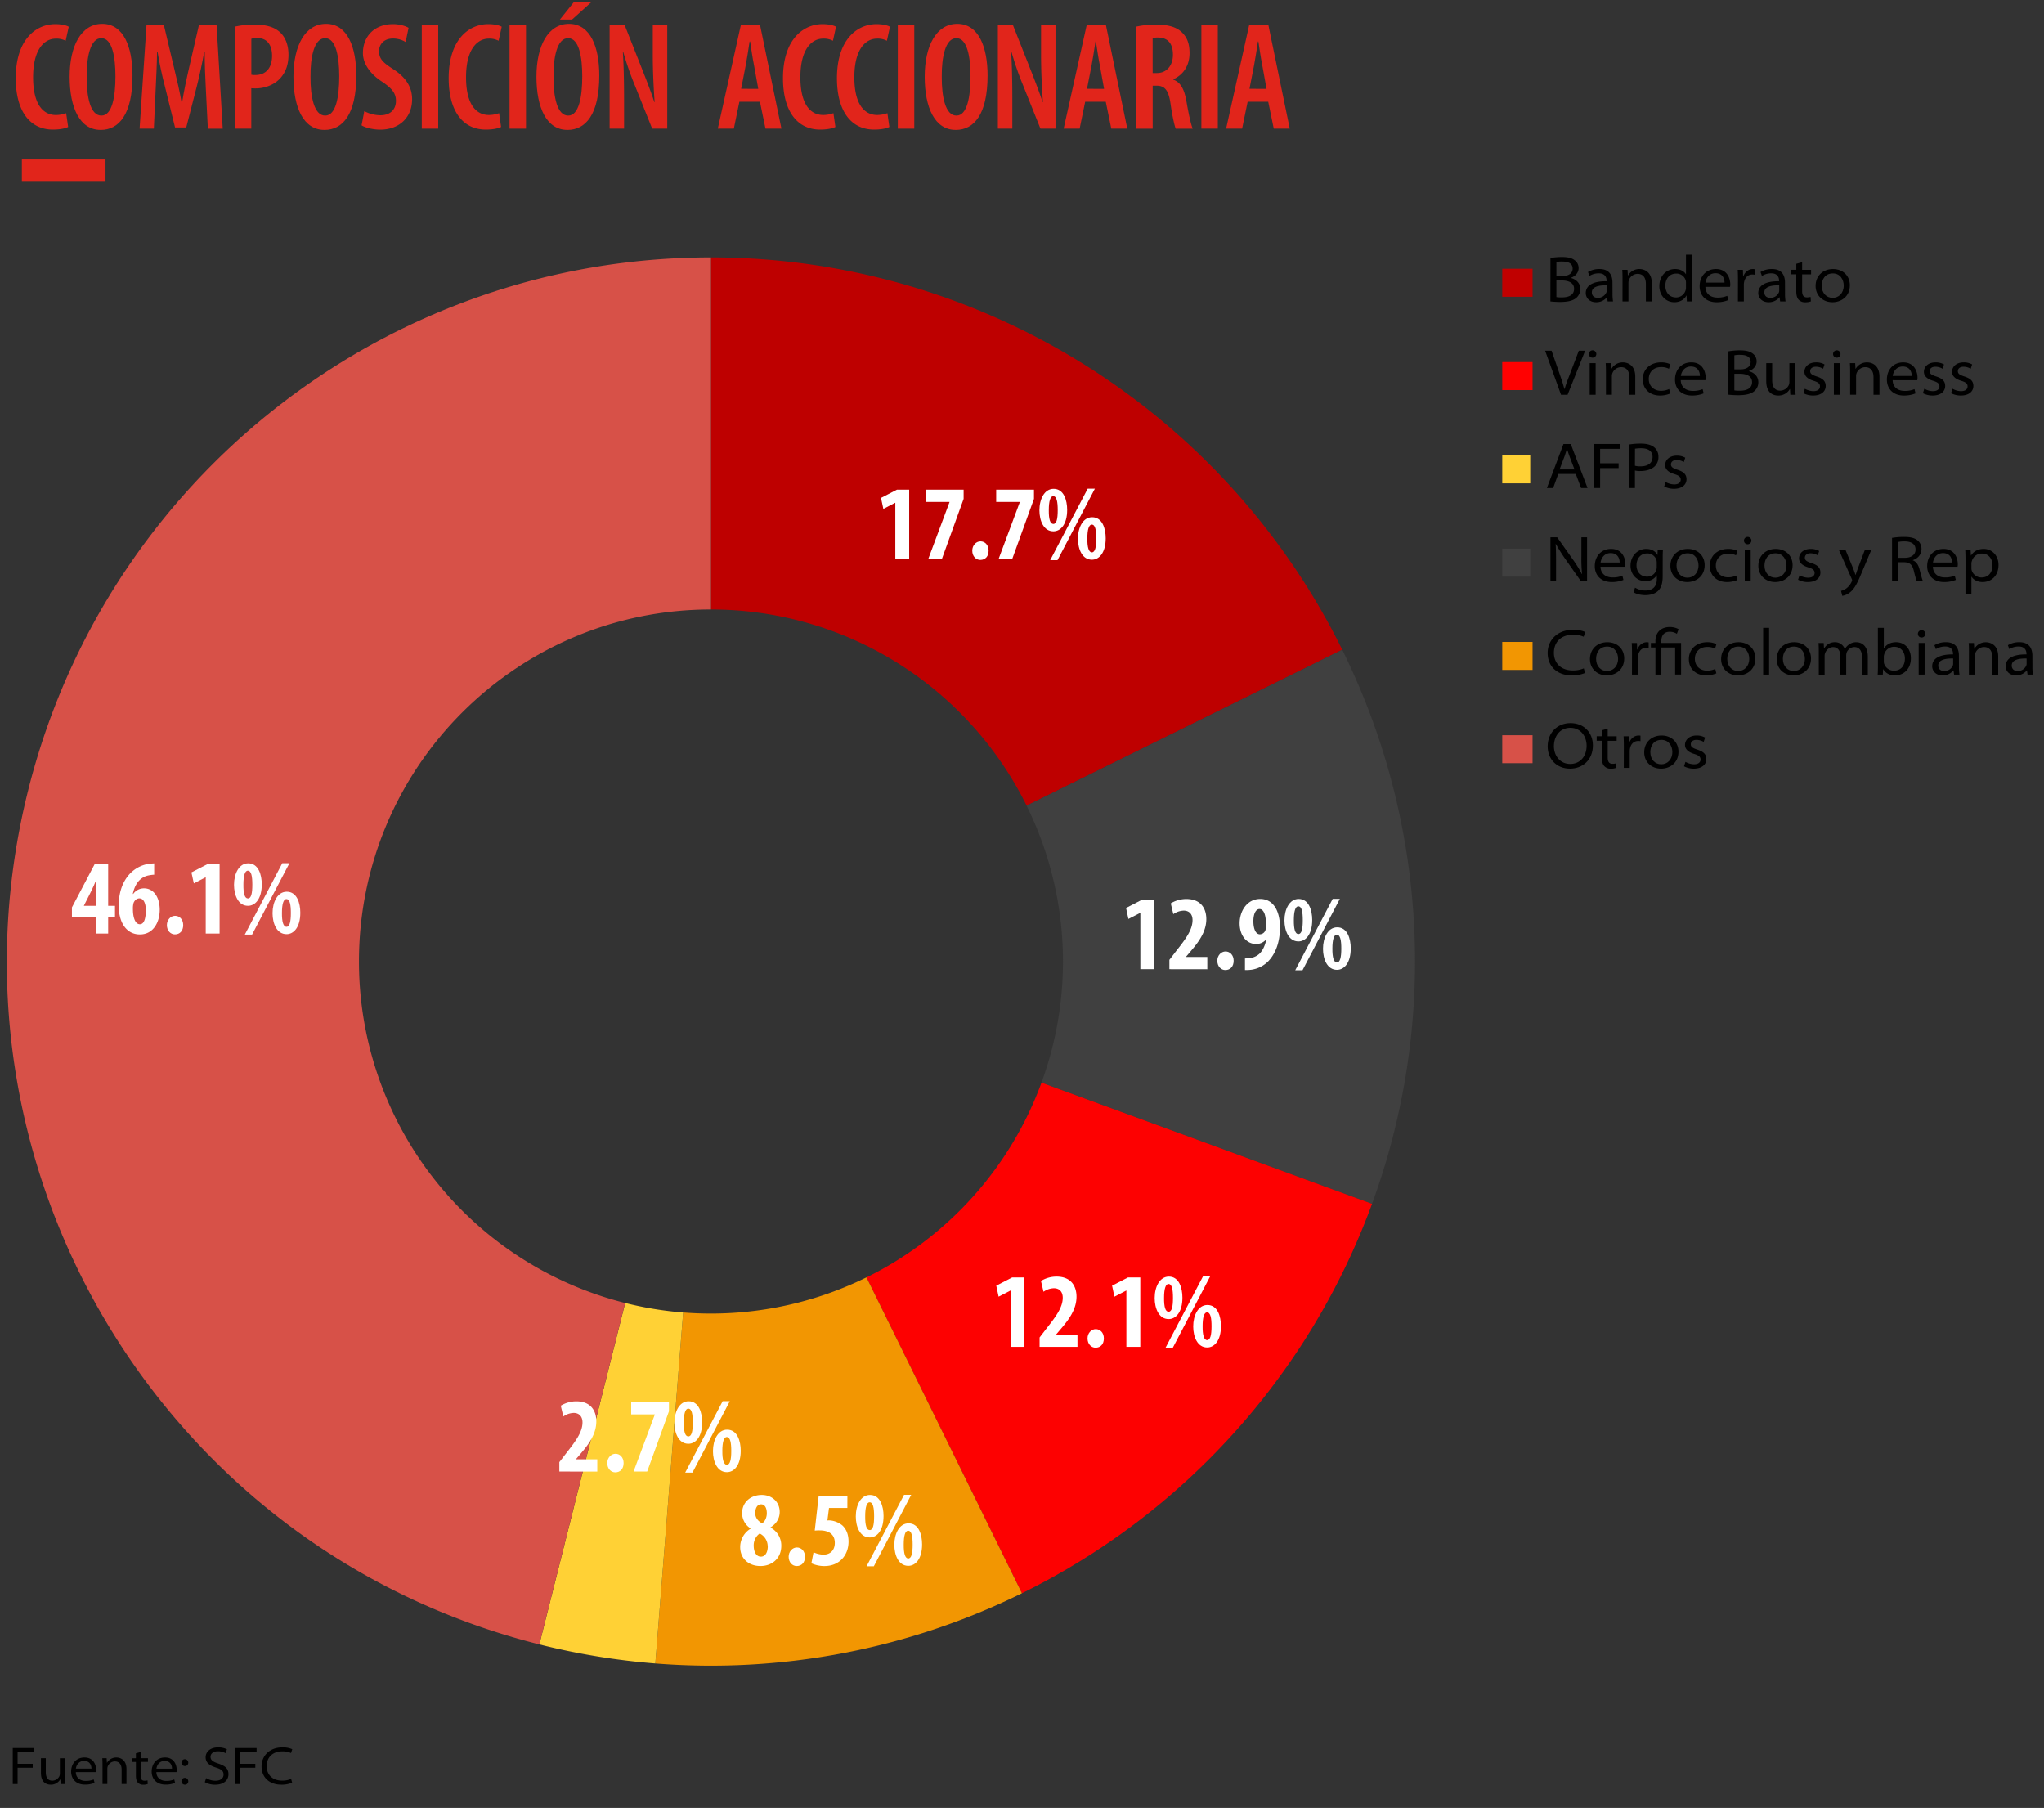 <svg xmlns="http://www.w3.org/2000/svg" width="1799.69" height="1591.6" viewBox="0 0 1799.69 1591.6"><rect x="0" y="0" width="1799.69" height="1591.6" fill="#333333" stroke="none"/><defs><style>.cls-1{fill:#c00000;}.cls-12,.cls-2{fill:#ffd135;}.cls-3{fill:#ff0101;}.cls-4,.cls-9{fill:#404040;}.cls-11,.cls-5{fill:#f29602;}.cls-13,.cls-6{fill:#d75148;}.cls-7{fill:#e1251b;}.cls-8{fill:#be0000;}.cls-10,.cls-11,.cls-12,.cls-13,.cls-8,.cls-9{fill-rule:evenodd;}.cls-10{fill:#fd0101;}.cls-14{fill:#fff;}</style></defs><g id="COMPOSICIÓN_ACCIONARIA" data-name="COMPOSICIÓN ACCIONARIA"><rect class="cls-1" x="1322.69" y="236.61" width="26.69" height="24.64"/><path d="M1365.13,227.14a57.84,57.84,0,0,1,10-.86c5.52,0,8.8.86,11.33,2.82a8.35,8.35,0,0,1,3.45,7c0,3.68-2.59,7.07-6.79,8.45v.17c3.39.81,8.28,3.62,8.28,9.72a10.12,10.12,0,0,1-3.51,7.76c-2.81,2.47-7.41,3.62-14.37,3.62-3.67,0-6.61-.29-8.44-.46Zm5.23,15.87h5.4c5.8,0,8.91-2.76,8.91-6.44,0-4.83-4-6.32-9.14-6.32a22.56,22.56,0,0,0-5.17.4Zm0,18.5a26.8,26.8,0,0,0,4.82.29c5.41,0,10.75-1.66,10.75-7.53,0-5.29-4.83-7.36-10.69-7.36h-4.88Z"/><path d="M1419.79,258.58a41.19,41.19,0,0,0,.46,6.79h-4.77l-.46-3.68h-.17a12,12,0,0,1-9.49,4.37c-6.26,0-9.13-4.26-9.13-8,0-6.67,6.09-10.58,18.33-10.47v-.51c0-1.73-.52-6.5-7-6.44a15.18,15.18,0,0,0-8.11,2.3l-1.26-3.45a19.09,19.09,0,0,1,10.11-2.64c9.49,0,11.44,6.55,11.44,11.89Zm-5.11-7.35c-6.56-.18-13.11,1-13.11,6.15,0,3.22,2.3,4.82,5.17,4.82a8.06,8.06,0,0,0,7.65-4.82,4,4,0,0,0,.29-1.61Z"/><path d="M1428.59,245.19c0-2.82-.06-5.29-.23-7.64H1433l.28,4.94h.18a11.39,11.39,0,0,1,10.11-5.63c3.8,0,10.81,2.12,10.81,12.58v15.93h-5.23V249.9c0-4.88-2.07-8.79-7.3-8.79a8.3,8.3,0,0,0-7.65,5.4,7.44,7.44,0,0,0-.4,2.3v16.56h-5.23Z"/><path d="M1489.69,224.21V258c0,2.7.06,5.34.24,7.36h-4.72l-.23-5.23h-.11c-1.79,3.44-5.58,5.92-10.64,5.92-7.47,0-13.22-5.92-13.22-14.09,0-9.14,6.21-15.11,13.85-15.11,5,0,8.22,2.35,9.49,4.54h.11V224.21Zm-5.23,24.89a9.47,9.47,0,0,0-.23-2.24,8.45,8.45,0,0,0-8.39-6c-5.8,0-9.54,4.43-9.54,10.69,0,5.58,3.22,10.29,9.48,10.29a8.71,8.71,0,0,0,8.4-6.5,7.57,7.57,0,0,0,.28-2.29Z"/><path d="M1501.54,252.55c.11,6.26,4.77,9.42,10.52,9.42a21.46,21.46,0,0,0,8.74-1.55l.92,3.74a26.46,26.46,0,0,1-10.35,1.9c-9.2,0-14.89-5.75-14.89-14.09s5.35-15.11,14.37-15.11c10.17,0,12.59,8.62,12.59,13.39a7.94,7.94,0,0,1-.23,2.3Zm16.84-3.74c.06-2.41-1-8.28-7.93-8.28-5.92,0-8.39,4.83-8.85,8.28Z"/><path d="M1530.23,246.69c0-3.57-.06-6.39-.23-9.14h4.59l.18,5.8h.17c1.44-4.08,4.77-6.49,8.39-6.49a6.4,6.4,0,0,1,1.55.17v4.83a9.05,9.05,0,0,0-2-.18c-3.85,0-6.5,2.71-7.24,6.67a10.17,10.17,0,0,0-.23,2.36v14.66h-5.23Z"/><path d="M1571.67,258.58a41.19,41.19,0,0,0,.46,6.79h-4.77l-.46-3.68h-.17a12,12,0,0,1-9.49,4.37c-6.26,0-9.14-4.26-9.14-8,0-6.67,6.1-10.58,18.34-10.47v-.51c0-1.73-.52-6.5-7-6.44a15.17,15.17,0,0,0-8.1,2.3l-1.26-3.45a19.09,19.09,0,0,1,10.11-2.64c9.49,0,11.44,6.55,11.44,11.89Zm-5.12-7.35c-6.55-.18-13.1,1-13.1,6.15,0,3.22,2.3,4.82,5.17,4.82a8.06,8.06,0,0,0,7.65-4.82,4,4,0,0,0,.28-1.61Z"/><path d="M1586.73,230.82v6.73h7.88v4h-7.88v14.54c0,3.4.92,5.69,4.14,5.69a11.22,11.22,0,0,0,3.28-.4l.29,3.91a13.37,13.37,0,0,1-5,.81,7.43,7.43,0,0,1-5.8-2.3c-1.5-1.61-2.07-4.26-2.07-7.36V241.51H1577v-4h4.6v-5.29Z"/><path d="M1613.41,266.06c-8.4,0-14.83-5.81-14.83-14.32,0-9.08,6.66-14.88,15.29-14.88,9,0,14.88,6.15,14.88,14.25,0,10.17-7.87,14.95-15.29,14.95Zm.17-3.86c5.23,0,9.77-3.9,9.77-10.86,0-4.89-2.87-10.63-9.6-10.63s-9.77,5.23-9.77,10.8c0,6.67,4.37,10.69,9.54,10.69Z"/><rect class="cls-2" x="1322.69" y="400.86" width="24.64" height="24.64"/><path d="M1372,417.26l-4.49,12.35H1362l14.6-38.74H1383l14.78,38.74h-5.69l-4.66-12.35Zm14.31-4-4.43-11.61c-.92-2.47-1.55-4.48-2.18-6.49h-.12c-.57,2.07-1.15,4.08-2,6.44l-4.42,11.66Z"/><path d="M1403.64,390.87h22.88v4.26h-17.65v12.7h16.27v4.25h-16.27v17.53h-5.23Z"/><path d="M1434.28,391.33a62.91,62.91,0,0,1,10.69-.8c5.35,0,9.2,1.26,11.62,3.33a10.54,10.54,0,0,1,3.62,8.17,11.35,11.35,0,0,1-3.22,8.44c-2.88,2.76-7.36,4.2-12.76,4.2a17,17,0,0,1-4.72-.46v15.4h-5.23Zm5.23,18.68a17.39,17.39,0,0,0,5,.52c6.61,0,10.52-3,10.52-8.28,0-5.46-4.31-7.64-10-7.64a33.3,33.3,0,0,0-5.46.4Z"/><path d="M1466.53,424.33a16,16,0,0,0,7.48,2.12c4.08,0,5.8-1.89,5.8-4.19,0-2.53-1.72-3.74-5.69-4.95-5.52-1.66-8-4.48-8-7.87,0-4.48,3.74-8.33,10.29-8.33a14.65,14.65,0,0,1,7.41,1.83l-1.26,3.8a12.44,12.44,0,0,0-6.38-1.78c-3.22,0-4.94,1.72-4.94,3.9,0,2.42,2,3.45,5.86,4.72,5.35,1.72,7.82,4.08,7.82,8.33,0,4.72-3.85,8.39-11.1,8.39a18.18,18.18,0,0,1-8.56-2.06Z"/><rect class="cls-3" x="1322.69" y="318.73" width="26.69" height="24.64"/><path d="M1374.44,347.49l-14-38.75h5.69l6.72,19.43c2,5.52,3.45,9.95,4.6,14.31h.12c1.26-4.31,3-9,5.06-14.19l7.47-19.55h5.57l-15.46,38.75Z"/><path d="M1402.2,314.84a3.15,3.15,0,0,1-3.22-3.22,3.21,3.21,0,0,1,3.34-3.22,3.22,3.22,0,1,1-.06,6.44Zm-2.52,32.65V319.66h5.23v27.83Z"/><path d="M1414,327.31c0-2.82-.06-5.29-.23-7.65h4.65l.29,4.95h.17A11.43,11.43,0,0,1,1429,319c3.79,0,10.81,2.12,10.81,12.58v15.93h-5.23V332c0-4.88-2.07-8.79-7.3-8.79a8.3,8.3,0,0,0-7.65,5.4,7.39,7.39,0,0,0-.4,2.3v16.56H1414Z"/><path d="M1470.61,346.39a23.27,23.27,0,0,1-9.08,1.78c-9.2,0-15.12-6-15.12-14.25,0-8.74,6.44-14.94,16.27-14.94a19.1,19.1,0,0,1,8,1.66l-1.21,4a14.48,14.48,0,0,0-6.84-1.5c-7,0-10.92,4.6-10.92,10.46,0,6.44,4.71,10.41,10.75,10.41a17.11,17.11,0,0,0,7.18-1.55Z"/><path d="M1479.87,334.67c.11,6.26,4.77,9.42,10.52,9.42a21.37,21.37,0,0,0,8.73-1.55l.92,3.74a26.45,26.45,0,0,1-10.34,1.89c-9.2,0-14.89-5.74-14.89-14.08s5.34-15.11,14.37-15.11c10.17,0,12.59,8.62,12.59,13.39a7.94,7.94,0,0,1-.23,2.3Zm16.84-3.74c.06-2.41-1-8.28-7.93-8.28-5.92,0-8.4,4.83-8.85,8.28Z"/><path d="M1521.83,309.26a58.07,58.07,0,0,1,10.06-.86c5.52,0,8.8.86,11.33,2.82a8.37,8.37,0,0,1,3.44,6.95c0,3.68-2.58,7.07-6.78,8.45v.17c3.39.81,8.28,3.62,8.28,9.72a10.12,10.12,0,0,1-3.51,7.76c-2.81,2.47-7.41,3.62-14.37,3.62-3.68,0-6.61-.29-8.45-.46Zm5.23,15.87h5.41c5.8,0,8.91-2.76,8.91-6.44,0-4.83-4-6.33-9.14-6.33a22.46,22.46,0,0,0-5.18.41Zm0,18.5a26.93,26.93,0,0,0,4.83.29c5.41,0,10.75-1.67,10.75-7.53,0-5.29-4.83-7.36-10.69-7.36h-4.89Z"/><path d="M1580.75,339.84c0,2.87.06,5.4.23,7.65h-4.65l-.29-5.06h-.11a11.46,11.46,0,0,1-10.29,5.74c-4.2,0-10.52-2-10.52-12.7V319.66h5.23v14.89c0,5.58,2,9.31,7.07,9.31a8.48,8.48,0,0,0,7.59-4.94,7.65,7.65,0,0,0,.51-2.64V319.66h5.23Z"/><path d="M1589.15,342.2a15.93,15.93,0,0,0,7.47,2.12c4.08,0,5.81-1.89,5.81-4.19,0-2.53-1.73-3.74-5.69-4.95-5.52-1.66-8-4.48-8-7.87,0-4.48,3.73-8.33,10.29-8.33a14.71,14.71,0,0,1,7.41,1.83l-1.26,3.8a12.47,12.47,0,0,0-6.38-1.78c-3.22,0-5,1.72-5,3.91,0,2.41,2,3.44,5.87,4.71,5.34,1.72,7.81,4.08,7.81,8.33,0,4.72-3.85,8.39-11.09,8.39a18.25,18.25,0,0,1-8.57-2.06Z"/><path d="M1617.2,314.84a3.15,3.15,0,0,1-3.22-3.22,3.2,3.2,0,0,1,3.34-3.22,3.22,3.22,0,1,1-.06,6.44Zm-2.53,32.65V319.66h5.23v27.83Z"/><path d="M1629,327.31c0-2.82-.06-5.29-.23-7.65h4.65l.29,4.95h.17A11.41,11.41,0,0,1,1644,319c3.79,0,10.81,2.12,10.81,12.58v15.93h-5.24V332c0-4.88-2.06-8.79-7.3-8.79a8.29,8.29,0,0,0-7.64,5.4,7.39,7.39,0,0,0-.4,2.3v16.56H1629Z"/><path d="M1666.41,334.67c.12,6.26,4.77,9.42,10.52,9.42a21.42,21.42,0,0,0,8.74-1.55l.92,3.74a26.51,26.51,0,0,1-10.35,1.89c-9.2,0-14.89-5.74-14.89-14.08S1666.7,319,1675.72,319c10.18,0,12.59,8.62,12.59,13.39a7.94,7.94,0,0,1-.23,2.3Zm16.84-3.74c.06-2.41-1-8.28-7.93-8.28-5.92,0-8.39,4.83-8.85,8.28Z"/><path d="M1694.35,342.2a15.93,15.93,0,0,0,7.47,2.12c4.08,0,5.81-1.89,5.81-4.19,0-2.53-1.73-3.74-5.69-4.95-5.52-1.66-8-4.48-8-7.87,0-4.48,3.73-8.33,10.29-8.33a14.71,14.71,0,0,1,7.41,1.83l-1.26,3.8a12.47,12.47,0,0,0-6.38-1.78c-3.22,0-5,1.72-5,3.91,0,2.41,2,3.44,5.87,4.71,5.34,1.72,7.81,4.08,7.81,8.33,0,4.72-3.85,8.39-11.09,8.39a18.18,18.18,0,0,1-8.56-2.06Z"/><path d="M1719.13,342.2a15.93,15.93,0,0,0,7.47,2.12c4.08,0,5.8-1.89,5.8-4.19,0-2.53-1.72-3.74-5.69-4.95-5.51-1.66-8-4.48-8-7.87,0-4.48,3.74-8.33,10.29-8.33a14.72,14.72,0,0,1,7.42,1.83l-1.27,3.8a12.44,12.44,0,0,0-6.38-1.78c-3.22,0-4.94,1.72-4.94,3.91,0,2.41,2,3.44,5.86,4.71,5.35,1.72,7.82,4.08,7.82,8.33,0,4.72-3.85,8.39-11.09,8.39a18.22,18.22,0,0,1-8.57-2.06Z"/><rect class="cls-4" x="1322.69" y="482.98" width="24.64" height="24.64"/><path d="M1365.13,511.73V473h5.92l14.19,20.06a100.68,100.68,0,0,1,7.53,12.3l.18-.05a140.67,140.67,0,0,1-.58-15.29V473h5v38.74H1392l-14-19.94a144.75,144.75,0,0,1-8.1-12.93l-.18.05c.29,4.83.35,9.43.35,15.24v17.58Z"/><path d="M1409.22,498.92c.11,6.26,4.77,9.42,10.52,9.42a21.37,21.37,0,0,0,8.73-1.55l.92,3.74a26.64,26.64,0,0,1-10.34,1.89c-9.2,0-14.89-5.74-14.89-14.08s5.35-15.12,14.37-15.12c10.17,0,12.59,8.63,12.59,13.4a7.94,7.94,0,0,1-.23,2.3Zm16.84-3.74c.06-2.41-1-8.28-7.93-8.28-5.92,0-8.39,4.83-8.85,8.28Z"/><path d="M1463.94,507.48c0,6.15-1.43,10.4-4.37,13-3.1,2.7-7.41,3.45-11,3.45s-7.82-.86-10.29-2.59l1.32-4a17.3,17.3,0,0,0,9.14,2.53c5.75,0,10.06-2.88,10.06-10.18V506.5h-.12a11.34,11.34,0,0,1-10,5.12c-7.58,0-13.05-6-13.05-13.57,0-9.14,6.62-14.83,13.8-14.83,5.46,0,8.45,2.65,9.83,5.23h.11l.18-4.54h4.65c-.17,2-.23,4.2-.23,7.25Zm-5.23-12.19a10.29,10.29,0,0,0-.28-2.35,8.33,8.33,0,0,0-8.17-5.75c-5.34,0-9.37,4-9.37,10.58,0,4.88,3,9.88,9.32,9.88a8.37,8.37,0,0,0,8.5-8.39Z"/><path d="M1485.56,512.42c-8.39,0-14.83-5.8-14.83-14.31,0-9.08,6.67-14.89,15.29-14.89,9,0,14.89,6.15,14.89,14.26,0,10.17-7.88,14.94-15.29,14.94Zm.17-3.85c5.23,0,9.77-3.91,9.77-10.86,0-4.89-2.87-10.64-9.6-10.64s-9.77,5.24-9.77,10.81c0,6.67,4.37,10.69,9.54,10.69Z"/><path d="M1529.65,510.64a23.46,23.46,0,0,1-9.08,1.78c-9.2,0-15.12-6-15.12-14.25,0-8.74,6.44-14.95,16.27-14.95a19,19,0,0,1,8,1.67l-1.2,4a14.48,14.48,0,0,0-6.84-1.5c-7,0-10.92,4.6-10.92,10.46,0,6.44,4.71,10.41,10.75,10.41a17.11,17.11,0,0,0,7.18-1.55Z"/><path d="M1538.74,479.09a3.14,3.14,0,0,1-3.22-3.22,3.2,3.2,0,0,1,3.33-3.22,3.22,3.22,0,1,1-.06,6.44Zm-2.53,32.64V483.91h5.23v27.82Z"/><path d="M1563,512.42c-8.39,0-14.83-5.8-14.83-14.31,0-9.08,6.67-14.89,15.29-14.89,9,0,14.89,6.15,14.89,14.26,0,10.17-7.87,14.94-15.29,14.94Zm.18-3.85c5.23,0,9.77-3.91,9.77-10.86,0-4.89-2.88-10.64-9.6-10.64s-9.77,5.24-9.77,10.81c0,6.67,4.36,10.69,9.54,10.69Z"/><path d="M1584.44,506.45a15.93,15.93,0,0,0,7.47,2.12c4.08,0,5.8-1.89,5.8-4.19,0-2.53-1.72-3.74-5.69-4.95-5.51-1.66-8-4.48-8-7.87,0-4.49,3.74-8.34,10.29-8.34a14.71,14.71,0,0,1,7.42,1.84l-1.27,3.8a12.43,12.43,0,0,0-6.38-1.79c-3.22,0-4.94,1.73-4.94,3.91,0,2.42,1.95,3.45,5.86,4.72,5.35,1.72,7.82,4.08,7.82,8.33,0,4.71-3.85,8.39-11.09,8.39a18.1,18.1,0,0,1-8.57-2.07Z"/><path d="M1624.85,483.91l6.84,16.62c.69,1.72,1.49,4,2,5.63h.12c.57-1.67,1.26-3.8,2-5.81l6.21-16.44h5.69l-8.63,20.47c-4.25,10.4-6.89,14.65-10.4,17.24a14.38,14.38,0,0,1-6.61,2.93l-1.09-4.37a13.27,13.27,0,0,0,4.6-2.12,15,15,0,0,0,4.77-6,2.35,2.35,0,0,0,.4-1.15,3.24,3.24,0,0,0-.4-1.38L1619,483.91Z"/><path d="M1665.89,473.51a63.61,63.61,0,0,1,10.69-.86c5.81,0,9.55,1.09,12.08,3.27a9.76,9.76,0,0,1,3.16,7.3c0,5.18-3.57,8.63-7.71,9.89v.12c3,1.09,4.89,3.9,5.87,7.58,1.43,5.46,2.35,9.31,3.22,10.92h-5.41c-.63-1.09-1.55-4.31-2.7-9.19-1.26-5.29-3.45-7.42-8.28-7.59h-5.69v16.78h-5.23Zm5.23,17.53h6.15c5.75,0,9.32-2.87,9.32-7.24,0-5.23-4.2-7.19-9.66-7.19a26.07,26.07,0,0,0-5.81.52Z"/><path d="M1701.88,498.92c.11,6.26,4.77,9.42,10.52,9.42a21.37,21.37,0,0,0,8.73-1.55l.92,3.74a26.6,26.6,0,0,1-10.34,1.89c-9.2,0-14.89-5.74-14.89-14.08s5.35-15.12,14.37-15.12c10.17,0,12.59,8.63,12.59,13.4a7.94,7.94,0,0,1-.23,2.3Zm16.84-3.74c.06-2.41-1-8.28-7.93-8.28-5.92,0-8.39,4.83-8.85,8.28Z"/><path d="M1730.57,493.11c0-3.28-.06-6.32-.23-9.2h4.71l.29,5.12h.11c2.18-3.51,5.86-5.81,11.15-5.81,7.36,0,13.05,5.87,13.05,14.09,0,9.94-6.72,15.11-14,15.11-4.08,0-7.81-1.61-9.77-4.77h-.11v15.58h-5.23Zm5.23,7A7,7,0,0,0,1736,502a9,9,0,0,0,8.68,6.38c5.92,0,9.65-4.2,9.65-10.86,0-5.46-3.39-10.23-9.37-10.23a9,9,0,0,0-8.79,6.66,6.34,6.34,0,0,0-.4,2.07Z"/><rect class="cls-5" x="1322.69" y="565.11" width="26.69" height="24.64"/><path d="M1395.59,592.43a29.33,29.33,0,0,1-11.78,2.12c-12,0-21.15-7.18-21.15-19.77,0-11.09,8.44-20.35,22.41-20.35,5.58,0,9.14,1.21,10.64,2l-1.33,4.14a22,22,0,0,0-9.08-1.84c-10.75,0-17.13,6.38-17.13,16,0,8.68,5.81,15.47,16.73,15.47a23.8,23.8,0,0,0,9.6-1.84Z"/><path d="M1414.74,594.55c-8.4,0-14.83-5.8-14.83-14.31,0-9.08,6.66-14.89,15.29-14.89,9,0,14.88,6.15,14.88,14.26,0,10.17-7.87,14.94-15.29,14.94Zm.17-3.85c5.23,0,9.77-3.91,9.77-10.86,0-4.89-2.87-10.64-9.6-10.64s-9.77,5.24-9.77,10.81c0,6.67,4.37,10.69,9.54,10.69Z"/><path d="M1436.93,575.18c0-3.56-.06-6.38-.23-9.14h4.6l.17,5.81h.17c1.44-4.08,4.77-6.5,8.39-6.5a6.54,6.54,0,0,1,1.56.18v4.83a9.15,9.15,0,0,0-2-.18c-3.85,0-6.49,2.7-7.24,6.67a10.74,10.74,0,0,0-.23,2.36v14.65h-5.23Z"/><path d="M1457.56,593.86V570h-4v-4h4v-1.43c0-8.05,5-12.59,12.82-12.59,2.7,0,6,.86,7.59,2l-1.55,4a11.16,11.16,0,0,0-6.33-1.79c-5.57,0-7.35,4-7.35,8.45V566h17.41v27.82h-5.23V570H1462.8v23.85Z"/><path d="M1511.2,592.77a23.48,23.48,0,0,1-9.09,1.78c-9.19,0-15.11-6-15.11-14.25,0-8.74,6.44-14.95,16.26-14.95a19,19,0,0,1,8,1.67l-1.21,4a14.44,14.44,0,0,0-6.84-1.5c-7,0-10.92,4.6-10.92,10.46,0,6.44,4.72,10.41,10.75,10.41a17.13,17.13,0,0,0,7.19-1.55Z"/><path d="M1530.22,594.55c-8.39,0-14.82-5.8-14.82-14.31,0-9.08,6.66-14.89,15.28-14.89,9,0,14.89,6.15,14.89,14.26,0,10.17-7.87,14.94-15.29,14.94Zm.18-3.85c5.23,0,9.77-3.91,9.77-10.86,0-4.89-2.87-10.64-9.6-10.64s-9.77,5.24-9.77,10.81c0,6.67,4.37,10.69,9.54,10.69Z"/><path d="M1552.42,552.71h5.23v41.15h-5.23Z"/><path d="M1579.2,594.55c-8.39,0-14.83-5.8-14.83-14.31,0-9.08,6.67-14.89,15.29-14.89,9,0,14.89,6.15,14.89,14.26,0,10.17-7.87,14.94-15.29,14.94Zm.18-3.85c5.23,0,9.77-3.91,9.77-10.86,0-4.89-2.88-10.64-9.6-10.64s-9.77,5.24-9.77,10.81c0,6.67,4.37,10.69,9.54,10.69Z"/><path d="M1601.39,573.69c0-2.82-.05-5.29-.23-7.65h4.55l.28,4.77h.18a10.5,10.5,0,0,1,9.59-5.46,8.94,8.94,0,0,1,8.51,6h.12a11.68,11.68,0,0,1,3.27-3.73,10.46,10.46,0,0,1,6.9-2.25c3.68,0,10,2.25,10,12.82v15.69h-5.11V578.69c0-6-2.48-9.08-6.79-9.08a7.5,7.5,0,0,0-6.66,4.65,9,9,0,0,0-.46,2.59v17h-5.12v-16.2c0-4.89-2.41-8-6.44-8-3.56,0-6.09,2.81-7,5.23a7.24,7.24,0,0,0-.46,2.53v16.49h-5.12Z"/><path d="M1653.42,552.71h5.23v18.16h.12c1.89-3.22,5.46-5.52,10.69-5.52,7.7,0,13.1,6,13,14.2,0,10-7,15-13.86,15-4.37,0-8.1-1.55-10.57-5.57H1658l-.23,4.88h-4.54c.17-2,.23-4.65.23-7.35Zm5.23,29.54a7.22,7.22,0,0,0,.23,1.9,9,9,0,0,0,8.68,6.26c5.92,0,9.66-4.13,9.66-10.69,0-5.63-3.39-10.34-9.43-10.34a9,9,0,0,0-8.79,6.67,6.83,6.83,0,0,0-.35,2.12Z"/><path d="M1691.88,561.22a3.14,3.14,0,0,1-3.22-3.22,3.2,3.2,0,0,1,3.33-3.22,3.22,3.22,0,1,1,0,6.44Zm-2.53,32.64V566h5.23v27.82Z"/><path d="M1724.82,587.08a40,40,0,0,0,.46,6.78h-4.77l-.46-3.67h-.18a12,12,0,0,1-9.48,4.36c-6.27,0-9.14-4.25-9.14-8,0-6.66,6.09-10.57,18.34-10.46v-.51c0-1.73-.52-6.5-7-6.44a15.15,15.15,0,0,0-8.1,2.3l-1.27-3.45a19,19,0,0,1,10.12-2.65c9.48,0,11.44,6.56,11.44,11.9Zm-5.12-7.36c-6.55-.17-13.11,1-13.11,6.15,0,3.22,2.3,4.83,5.18,4.83a8,8,0,0,0,7.64-4.83,4,4,0,0,0,.29-1.61Z"/><path d="M1733.61,573.69c0-2.82,0-5.29-.23-7.65H1738l.29,5h.17a11.42,11.42,0,0,1,10.12-5.64c3.79,0,10.8,2.13,10.8,12.59v15.92h-5.23V578.4c0-4.88-2.07-8.79-7.3-8.79a8.29,8.29,0,0,0-7.64,5.4,7.39,7.39,0,0,0-.41,2.3v16.55h-5.23Z"/><path d="M1789.49,587.08a40,40,0,0,0,.46,6.78h-4.77l-.46-3.67h-.17a12.06,12.06,0,0,1-9.49,4.36c-6.26,0-9.14-4.25-9.14-8,0-6.66,6.09-10.57,18.34-10.46v-.51c0-1.73-.52-6.5-7-6.44a15.15,15.15,0,0,0-8.1,2.3l-1.27-3.45a19,19,0,0,1,10.12-2.65c9.48,0,11.44,6.56,11.44,11.9Zm-5.12-7.36c-6.55-.17-13.1,1-13.1,6.15,0,3.22,2.3,4.83,5.17,4.83a8,8,0,0,0,7.65-4.83,3.94,3.94,0,0,0,.28-1.61Z"/><rect class="cls-6" x="1322.69" y="647.23" width="26.69" height="24.64"/><path d="M1382.26,676.68c-11.56,0-19.6-8.34-19.6-19.6,0-12.07,8.56-20.52,20.11-20.52,11.9,0,19.72,8.39,19.72,19.66,0,12.87-9.14,20.46-20.18,20.46Zm.28-4.14c8.91,0,14.43-6.9,14.43-16.09,0-7.88-4.94-15.75-14.31-15.75s-14.49,7.53-14.49,16.21c0,8.39,5.46,15.63,14.32,15.63Z"/><path d="M1415.54,641.44v6.73h7.88v4h-7.88v14.55c0,3.39.92,5.69,4.14,5.69a11.22,11.22,0,0,0,3.28-.4l.28,3.9a13.27,13.27,0,0,1-4.94.81,7.39,7.39,0,0,1-5.8-2.3c-1.5-1.61-2.07-4.25-2.07-7.36V652.13h-4.6v-4h4.6v-5.29Z"/><path d="M1429.74,657.31c0-3.57-.06-6.38-.23-9.14h4.6l.17,5.8h.17c1.44-4.08,4.78-6.49,8.4-6.49a7.08,7.08,0,0,1,1.55.17v4.83a9.22,9.22,0,0,0-2-.17c-3.85,0-6.49,2.7-7.24,6.67a10.65,10.65,0,0,0-.23,2.35V676h-5.23Z"/><path d="M1462.51,676.68c-8.39,0-14.83-5.81-14.83-14.31,0-9.09,6.66-14.89,15.29-14.89,9,0,14.88,6.15,14.88,14.25,0,10.18-7.87,14.95-15.29,14.95Zm.17-3.85c5.23,0,9.77-3.91,9.77-10.87,0-4.88-2.87-10.63-9.6-10.63s-9.77,5.23-9.77,10.81c0,6.66,4.37,10.69,9.54,10.69Z"/><path d="M1484,670.7a15.85,15.85,0,0,0,7.47,2.13c4.08,0,5.81-1.9,5.81-4.2,0-2.53-1.73-3.73-5.69-4.94-5.52-1.67-8-4.49-8-7.88,0-4.48,3.73-8.33,10.29-8.33a14.57,14.57,0,0,1,7.41,1.84l-1.26,3.79a12.44,12.44,0,0,0-6.38-1.78c-3.22,0-4.95,1.72-4.95,3.91,0,2.41,2,3.45,5.87,4.71,5.34,1.73,7.81,4.08,7.81,8.34,0,4.71-3.85,8.39-11.09,8.39a18.06,18.06,0,0,1-8.56-2.07Z"/><path class="cls-7" d="M60,111.79c-2.71,1.35-7.45,2.3-13.4,2.3-20.84,0-32.75-17-32.75-45.2,0-35,18.54-47.64,34.78-47.64,5.95,0,10.15,1.22,11.91,2.3L57.8,35.87A17,17,0,0,0,49.14,34c-9.88,0-20,9.07-20,34,0,24.49,9.2,33.29,20.17,33.29a27.1,27.1,0,0,0,8.93-1.62Z"/><path class="cls-7" d="M88.52,114.36c-18.13,0-27.2-19.22-27.2-46.83C61.32,40.2,71.61,21,90,21c19.08,0,26.66,20.84,26.66,45.47,0,34.37-12,47.91-28,47.91Zm.82-12.59c9.33,0,12.31-16.37,12.31-34.64,0-16.51-2.71-33.56-12.45-33.56s-13,16.91-12.86,33.83c-.13,18,3.25,34.37,12.86,34.37Z"/><path class="cls-7" d="M181.23,78.09c-.54-10.29-1.09-22.74-.95-32.75h-.41c-1.76,10-4.19,21-6.36,29.77L164,112.19h-9.88l-8.93-36.13c-2.44-9.2-4.87-20.57-6.5-30.72h-.4c-.14,10.28-.68,22.33-1.22,33.15l-1.62,34.79H122.9L129,22.06h15.29l8.8,37c2.84,11.77,5.14,21.38,6.9,31.66h.27c1.62-10.28,3.65-19.75,6.36-31.66l8.53-36.95H190.7l5.41,91.22H183Z"/><path class="cls-7" d="M206.94,23.42a76,76,0,0,1,16.92-1.76c9.61,0,17.45,1.76,22.87,6.9C251.6,33.16,254,40.2,254,48.05c0,9.2-2.58,15.42-6.77,20.3-5.41,6.36-14.21,9.47-21.92,9.47a38,38,0,0,1-4.06-.14v35.6H206.94Zm14.35,42.35a13.74,13.74,0,0,0,3.51.27c9.48,0,14.75-6.49,14.75-16.91,0-8.53-3.51-15.7-13.26-15.7a16.32,16.32,0,0,0-5,.68Z"/><path class="cls-7" d="M285.57,114.36c-18.13,0-27.2-19.22-27.2-46.83C258.37,40.2,268.65,21,287.06,21c19.08,0,26.66,20.84,26.66,45.47,0,34.37-12.05,47.91-28,47.91Zm.81-12.59c9.34,0,12.32-16.37,12.32-34.64,0-16.51-2.71-33.56-12.45-33.56s-13,16.91-12.86,33.83c-.13,18,3.25,34.37,12.86,34.37Z"/><path class="cls-7" d="M320.76,97.85a30.92,30.92,0,0,0,14.07,3.65c8.93,0,13.8-5.14,13.8-12.72,0-7.31-4.46-11.5-11.9-16.65-10.15-6.49-17.19-15.56-17.19-25.44,0-14.21,9.61-25.44,26.66-25.44,5.82,0,11.1,1.76,13.53,3.25L357.16,37a20.87,20.87,0,0,0-11.23-3.11c-8.26,0-12.18,5.54-12.18,11.09,0,7,3.65,10.29,13,16.24,11.5,7.58,16.1,16.38,16.1,26.12,0,16.38-11.63,26.8-28,26.8-6.77,0-13.67-1.9-16.51-3.79Z"/><path class="cls-7" d="M385.85,22.06v91.22H371.37V22.06Z"/><path class="cls-7" d="M441.2,111.79c-2.7,1.35-7.44,2.3-13.4,2.3-20.84,0-32.75-17-32.75-45.2,0-35,18.54-47.64,34.79-47.64,6,0,10.14,1.22,11.9,2.3L439,35.87a17,17,0,0,0-8.66-1.9c-9.88,0-20,9.07-20,34,0,24.49,9.2,33.29,20.16,33.29a27,27,0,0,0,8.93-1.62Z"/><path class="cls-7" d="M463.13,22.06v91.22H448.65V22.06Z"/><path class="cls-7" d="M499.53,114.36c-18.13,0-27.2-19.22-27.2-46.83C472.33,40.2,482.62,21,501,21c19.08,0,26.66,20.84,26.66,45.47,0,34.37-12,47.91-28,47.91Zm.81-12.59c9.34,0,12.32-16.37,12.32-34.64,0-16.51-2.71-33.56-12.45-33.56s-13,16.91-12.86,33.83c-.13,18,3.25,34.37,12.86,34.37Zm20-99.6-16.64,15H493L505,2.17Z"/><path class="cls-7" d="M536.75,113.28V22.06H550l15.43,39c3.25,8.25,7.85,20,10.69,28.82h.27c-.81-11.64-1.62-25.71-1.62-41.95V22.06H587.5v91.22H574.23L558.67,74.44a269.88,269.88,0,0,1-10-29h-.27c.67,10.56,1.08,23.42,1.08,42.36v25.45Z"/><path class="cls-7" d="M651,89.59l-4.88,23.69H632l20.3-91.22h16.92l18.81,91.22H674L669.1,89.59Zm16.64-11.37-3.79-21c-1.21-6-2.43-14.35-3.38-20.71H660c-.94,6.36-2.3,15.16-3.38,20.84l-4.06,20.84Z"/><path class="cls-7" d="M735.55,111.79c-2.71,1.35-7.44,2.3-13.4,2.3-20.84,0-32.75-17-32.75-45.2,0-35,18.54-47.64,34.78-47.64,6,0,10.15,1.22,11.91,2.3l-2.7,12.32a17,17,0,0,0-8.67-1.9c-9.87,0-20,9.07-20,34,0,24.49,9.2,33.29,20.16,33.29a27,27,0,0,0,8.93-1.62Z"/><path class="cls-7" d="M783.05,111.79c-2.7,1.35-7.44,2.3-13.39,2.3-20.84,0-32.75-17-32.75-45.2,0-35,18.54-47.64,34.78-47.64,5.95,0,10.15,1.22,11.91,2.3l-2.71,12.32a17,17,0,0,0-8.66-1.9c-9.88,0-20,9.07-20,34,0,24.49,9.2,33.29,20.16,33.29a27.11,27.11,0,0,0,8.94-1.62Z"/><path class="cls-7" d="M805,22.06v91.22H790.5V22.06Z"/><path class="cls-7" d="M841.38,114.36c-18.13,0-27.2-19.22-27.2-46.83C814.18,40.2,824.47,21,842.87,21c19.08,0,26.66,20.84,26.66,45.47,0,34.37-12,47.91-28,47.91Zm.81-12.59c9.34,0,12.32-16.37,12.32-34.64,0-16.51-2.71-33.56-12.45-33.56s-13,16.91-12.86,33.83c-.13,18,3.25,34.37,12.86,34.37Z"/><path class="cls-7" d="M878.6,113.28V22.06h13.26l15.43,39c3.25,8.25,7.85,20,10.69,28.82h.27c-.81-11.64-1.62-25.71-1.62-41.95V22.06h12.72v91.22H916.09L900.52,74.44a269.88,269.88,0,0,1-10-29h-.27c.68,10.56,1.08,23.42,1.08,42.36v25.45Z"/><path class="cls-7" d="M955.47,89.59l-4.87,23.69H936.52l20.3-91.22h16.92l18.81,91.22H978.47L973.6,89.59Zm16.64-11.37-3.78-21c-1.22-6-2.44-14.35-3.39-20.71h-.4c-.95,6.36-2.3,15.16-3.39,20.84l-4.06,20.84Z"/><path class="cls-7" d="M1000.54,23.42a77.22,77.22,0,0,1,17.32-1.76c9.47,0,17.32,1.62,22.6,6.63s6.9,11,6.9,18.54c0,10.55-5.14,18.81-14.35,23v.28c6.5,2.3,9.75,8.38,11.64,19.21,1.9,11.1,4.06,20.84,5.55,24h-15c-1.08-2.58-3.11-11.51-4.6-22.2-1.76-11.91-5.14-15.7-12.45-15.7h-3.25v37.9h-14.34Zm14.34,40.87h3.79c8.66,0,14.07-6.77,14.07-16.11,0-8.93-3.65-15-13-15.16a16.53,16.53,0,0,0-4.87.55Z"/><path class="cls-7" d="M1072.26,22.06v91.22h-14.48V22.06Z"/><path class="cls-7" d="M1098.52,89.59l-4.88,23.69h-14.07l20.3-91.22h16.92l18.81,91.22h-14.08l-4.87-23.69Zm16.64-11.37-3.79-21c-1.22-6-2.43-14.35-3.38-20.71h-.41c-.94,6.36-2.3,15.16-3.38,20.84l-4.06,20.84Z"/><rect class="cls-7" x="19.25" y="140.42" width="73.64" height="18.92"/><path d="M11.22,1538.89h18.7v3.48H15.49v10.39h13.3v3.48H15.49v14.33H11.22Z"/><path d="M57,1564.32c0,2.35,0,4.42.18,6.25h-3.8l-.24-4.14h-.09a9.37,9.37,0,0,1-8.41,4.7c-3.44,0-8.6-1.64-8.6-10.38v-12.93h4.27V1560c0,4.55,1.6,7.61,5.78,7.61a7,7,0,0,0,6.21-4,6.24,6.24,0,0,0,.42-2.16v-13.59H57Z"/><path d="M66.76,1560.09c.09,5.12,3.9,7.71,8.6,7.71a17.59,17.59,0,0,0,7.15-1.27l.75,3a21.71,21.71,0,0,1-8.46,1.55c-7.52,0-12.17-4.7-12.17-11.51s4.37-12.36,11.74-12.36c8.32,0,10.3,7,10.3,11a6.38,6.38,0,0,1-.19,1.88ZM80.53,1557c0-2-.85-6.76-6.48-6.76-4.85,0-6.87,3.94-7.24,6.76Z"/><path d="M90.26,1554.07c0-2.3-.05-4.32-.19-6.25h3.81l.23,4h.14a9.35,9.35,0,0,1,8.27-4.6c3.11,0,8.84,1.74,8.84,10.29v13h-4.28v-12.64c0-4-1.69-7.19-6-7.19a6.79,6.79,0,0,0-6.25,4.42,6.21,6.21,0,0,0-.33,1.87v13.54H90.26Z"/><path d="M123.81,1542.32v5.5h6.44v3.25h-6.44V1563c0,2.77.75,4.65,3.38,4.65a9,9,0,0,0,2.68-.33l.24,3.2a11.07,11.07,0,0,1-4,.65,6.06,6.06,0,0,1-4.75-1.88c-1.22-1.31-1.69-3.47-1.69-6v-12.17h-3.76v-3.25h3.76v-4.32Z"/><path d="M137.67,1560.09c.1,5.12,3.9,7.71,8.6,7.71a17.59,17.59,0,0,0,7.15-1.27l.75,3a21.67,21.67,0,0,1-8.46,1.55c-7.52,0-12.17-4.7-12.17-11.51s4.37-12.36,11.75-12.36c8.31,0,10.29,7,10.29,11a6.38,6.38,0,0,1-.19,1.88Zm13.77-3.06c.05-2-.84-6.76-6.48-6.76-4.84,0-6.86,3.94-7.24,6.76Z"/><path d="M162.77,1554.73a3,3,0,1,1,3-3,2.89,2.89,0,0,1-2.92,3Zm0,16.4a3,3,0,1,1,3-3,2.89,2.89,0,0,1-2.92,3Z"/><path d="M181.52,1565.35a15.51,15.51,0,0,0,8.22,2.31c4.47,0,7.1-2.21,7.1-5.41,0-3-1.74-4.65-6.58-6.15-6.11-1.89-9.21-4.56-9.21-9.08,0-5,4.37-8.69,10.9-8.69a16.24,16.24,0,0,1,7.85,1.69l-1.22,3.39a13.88,13.88,0,0,0-6.72-1.65c-4.8,0-6.49,2.68-6.49,4.79,0,2.92,2,4.42,6.86,6,5.88,1.93,8.93,4.37,8.93,9.4,0,4.7-3.48,9.21-11.84,9.21a18.31,18.31,0,0,1-9-2.25Z"/><path d="M207.22,1538.89h18.71v3.48H211.5v10.39h13.3v3.48H211.5v14.33h-4.28Z"/><path d="M257.22,1569.4a24,24,0,0,1-9.63,1.73c-9.82,0-17.29-5.87-17.29-16.16,0-9.07,6.9-16.64,18.32-16.64a20.35,20.35,0,0,1,8.7,1.6l-1.08,3.38a18.19,18.19,0,0,0-7.43-1.5c-8.79,0-14,5.21-14,13.11,0,7.1,4.74,12.64,13.67,12.64a19.44,19.44,0,0,0,7.85-1.5Z"/><path class="cls-8" d="M626,226.61A619.88,619.88,0,0,1,1181.82,572L903.92,709.25A309.93,309.93,0,0,0,626,536.54Z"/><path class="cls-9" d="M1181.82,572a619.9,619.9,0,0,1,26.23,487.72L917,953.11a309.93,309.93,0,0,0-13.11-243.86Z"/><path class="cls-10" d="M1208.05,1059.75a619.85,619.85,0,0,1-308.28,342.87L762.9,1124.55A309.92,309.92,0,0,0,917,953.11Z"/><path class="cls-11" d="M899.77,1402.62A619.86,619.86,0,0,1,577,1464.41l24.51-309a310,310,0,0,0,161.39-30.89Z"/><path class="cls-12" d="M577,1464.41a620.09,620.09,0,0,1-102.12-16.77l75.57-300.58a309.51,309.51,0,0,0,51.06,8.38Z"/><path class="cls-13" d="M474.88,1447.64c-332-83.47-533.5-420.28-450-752.3C94.13,419.78,341.88,226.61,626,226.61V536.54c-171.17,0-309.94,138.77-309.94,309.94a309.94,309.94,0,0,0,234.37,300.58Z"/><path class="cls-14" d="M788.3,442.63h-.19L777.77,448l-2.07-9.68,14-7.24h10.81v61.1H788.3Z"/><path class="cls-14" d="M848.45,431.07v8.08l-19.17,53h-12L836,442.07v-.19H815.18V431.07Z"/><path class="cls-14" d="M856.06,484.74c0-4.7,3.38-8.18,7.24-8.18s7.14,3.11,7.14,8.18-2.91,8.18-7.33,8.18C859.35,492.92,856.06,489.72,856.06,484.74Z"/><path class="cls-14" d="M910.39,431.07v8.08l-19.18,53h-12l18.7-50.1v-.19H877.11V431.07Z"/><path class="cls-14" d="M939.61,448.84c0,13-5.92,18.89-12.12,18.89-8.56,0-12.31-9.31-12.31-18.52,0-9.87,4.41-18.89,12.5-18.89C936.7,430.32,939.61,440.38,939.61,448.84Zm-16.16.09c-.1,8,1.13,12.31,4,12.31s3.85-4.51,3.85-12.12c0-7.24-.84-12.32-4-12.32C924.76,436.8,923.45,441.32,923.45,448.93Zm1.22,44.18,33-62.89H964l-32.9,62.89Zm48.88-19.27c0,13-5.93,18.89-12.13,18.89-8.55,0-12.31-9.3-12.31-18.52,0-9.87,4.41-18.89,12.5-18.89C970.63,455.32,973.55,465.38,973.55,473.84Zm-16.17.09c-.1,7.9,1.22,12.31,4,12.31s3.85-4.51,3.85-12.12c0-7.24-.84-12.31-3.94-12.31C958.69,461.81,957.38,466.32,957.38,473.93Z"/><path class="cls-14" d="M1004.05,803.68h-.19L993.53,809l-2.07-9.68,14-7.24h10.81v61.1h-12.22Z"/><path class="cls-14" d="M1029.62,853.22V845l6-7.81c7.9-10,14.38-18.42,14.38-27.16,0-5-2.72-8.37-7.8-8.37a16.72,16.72,0,0,0-9.12,3.11l-2.25-9.5a26.37,26.37,0,0,1,13.63-3.85c13.34,0,17.67,8.93,17.67,17.67,0,11.47-7.15,20.68-14.2,28.86l-3.66,4.32v.19H1063v10.81Z"/><path class="cls-14" d="M1071.81,845.79c0-4.7,3.39-8.18,7.24-8.18s7.15,3.11,7.15,8.18-2.92,8.18-7.34,8.18C1075.1,854,1071.81,850.77,1071.81,845.79Z"/><path class="cls-14" d="M1096.16,843.72a25.11,25.11,0,0,0,5.54-.47,15.18,15.18,0,0,0,7.24-3.66c2.63-2.54,4.89-6.86,5.92-12.31h-.28a11.36,11.36,0,0,1-8.74,3.75c-7.9,0-14.38-7-14.38-18.23,0-10.53,6.39-21.43,18.14-21.43,11.37,0,17.39,10.34,17.39,25.1,0,13.81-4.42,23.49-10.06,29.51a26.1,26.1,0,0,1-15.13,7.71,38.06,38.06,0,0,1-5.64.28Zm7.42-32c.1,5.92,2,10.81,5.74,10.81a5.37,5.37,0,0,0,4.7-3.2c.47-1.13.56-2.44.56-6.49,0-8.08-2.26-12.59-5.64-12.59C1105.84,800.3,1103.39,804.34,1103.58,811.77Z"/><path class="cls-14" d="M1155.37,809.89c0,13-5.92,18.89-12.13,18.89-8.55,0-12.31-9.31-12.31-18.52,0-9.87,4.42-18.89,12.5-18.89C1152.46,791.37,1155.37,801.43,1155.37,809.89Zm-16.17.09c-.09,8,1.13,12.31,4,12.31s3.86-4.51,3.86-12.12c0-7.24-.85-12.31-3.95-12.31C1140.52,797.86,1139.2,802.37,1139.2,810Zm1.22,44.18,33-62.88h6.29l-32.89,62.88Zm48.88-19.27c0,13-5.92,18.89-12.12,18.89-8.56,0-12.32-9.3-12.32-18.52,0-9.86,4.42-18.89,12.5-18.89C1186.39,816.37,1189.3,826.43,1189.3,834.89Zm-16.17.09c-.09,7.9,1.23,12.32,4,12.32s3.85-4.52,3.85-12.13c0-7.24-.85-12.31-4-12.31C1174.45,822.86,1173.13,827.37,1173.13,835Z"/><path class="cls-14" d="M889.78,1136.15h-.19l-10.34,5.35-2.07-9.68,14-7.24H902v61.1H889.78Z"/><path class="cls-14" d="M915.34,1185.68v-8.27l6-7.8c7.89-10.06,14.38-18.43,14.38-27.17,0-5-2.73-8.36-7.8-8.36a16.66,16.66,0,0,0-9.12,3.1l-2.26-9.49a26.4,26.4,0,0,1,13.63-3.86c13.35,0,17.67,8.93,17.67,17.67,0,11.47-7.14,20.68-14.19,28.86l-3.66,4.32v.19h18.7v10.81Z"/><path class="cls-14" d="M957.54,1178.25c0-4.69,3.39-8.17,7.24-8.17s7.14,3.1,7.14,8.17-2.91,8.18-7.33,8.18C960.83,1186.43,957.54,1183.24,957.54,1178.25Z"/><path class="cls-14" d="M991.75,1136.15h-.19l-10.33,5.35-2.07-9.68,14-7.24H1004v61.1H991.75Z"/><path class="cls-14" d="M1041.09,1142.35c0,13-5.92,18.89-12.12,18.89-8.55,0-12.31-9.3-12.31-18.51,0-9.87,4.41-18.9,12.5-18.9C1038.18,1123.83,1041.09,1133.89,1041.09,1142.35Zm-16.16.09c-.1,8,1.13,12.32,4,12.32s3.85-4.52,3.85-12.13c0-7.24-.84-12.31-3.94-12.31C1026.24,1130.32,1024.93,1134.83,1024.93,1142.44Zm1.22,44.18,33-62.88h6.3l-32.9,62.88Zm48.88-19.27c0,13-5.92,18.89-12.13,18.89-8.55,0-12.31-9.3-12.31-18.51,0-9.87,4.42-18.9,12.5-18.9C1072.11,1148.83,1075,1158.89,1075,1167.35Zm-16.17.1c-.09,7.89,1.22,12.31,4,12.31s3.86-4.51,3.86-12.13c0-7.23-.85-12.31-4-12.31C1060.18,1155.32,1058.86,1159.83,1058.86,1167.45Z"/><path class="cls-14" d="M660.93,1345.55a15.9,15.9,0,0,1-7.52-13.44c0-10,7.9-16.07,17.3-16.07,8.74,0,15.79,5.92,15.79,15,0,4-1.6,9.58-8.08,13.53v.19a17.85,17.85,0,0,1,9.49,16c0,11.28-8.27,17.86-18.33,17.86-10.53,0-17.86-6.68-17.86-16.64a18.87,18.87,0,0,1,9.21-16.26Zm15,15.7a12.58,12.58,0,0,0-7.05-11.28,12.74,12.74,0,0,0-5.26,10.72c0,5.26,2.16,9.68,6.3,9.68C673.9,1370.37,676,1366.42,676,1361.25Zm-11-29.51c0,4.32,2.45,7.33,6,9.21,2.63-1.32,4.23-5.17,4.23-8.75,0-4.13-1.41-7.89-5-7.89S665,1328,665,1331.74Z"/><path class="cls-14" d="M694.39,1370.46c0-4.7,3.38-8.18,7.24-8.18s7.14,3.11,7.14,8.18-2.91,8.18-7.33,8.18C697.68,1378.64,694.39,1375.44,694.39,1370.46Z"/><path class="cls-14" d="M746.08,1327.51H729.92l-1.41,11a11.22,11.22,0,0,1,1.78-.09,19.83,19.83,0,0,1,11.56,4.6c3.39,3.29,5.27,7.9,5.27,14.1,0,11.85-7.9,21.53-21.24,21.53a27.42,27.42,0,0,1-11.47-2.44l1.88-9.69a21.27,21.27,0,0,0,8.74,2.07c6,0,10-3.85,10-10.34,0-8.27-6.2-11-13.25-11a31.63,31.63,0,0,0-4.42.19l3.48-30.64h25.28Z"/><path class="cls-14" d="M777.94,1334.56c0,13-5.92,18.89-12.12,18.89-8.55,0-12.31-9.31-12.31-18.52,0-9.87,4.41-18.89,12.5-18.89C775,1316,777.94,1326.1,777.94,1334.56Zm-16.16.09c-.1,8,1.13,12.31,4,12.31s3.85-4.51,3.85-12.12c0-7.24-.84-12.32-3.94-12.32C763.09,1322.52,761.78,1327,761.78,1334.65Zm1.22,44.18,33-62.89h6.3l-32.9,62.89Zm48.88-19.27c0,13-5.92,18.89-12.13,18.89-8.55,0-12.31-9.3-12.31-18.52,0-9.87,4.42-18.89,12.5-18.89C809,1341,811.88,1351.1,811.88,1359.56Zm-16.17.09c-.09,7.9,1.22,12.31,4,12.31s3.86-4.51,3.86-12.12c0-7.24-.85-12.31-4-12.31C797,1347.53,795.71,1352,795.71,1359.65Z"/><path class="cls-14" d="M492.49,1295.45v-8.27l6-7.8c7.89-10.06,14.38-18.43,14.38-27.17,0-5-2.73-8.36-7.8-8.36A16.66,16.66,0,0,0,496,1247l-2.26-9.49a26.4,26.4,0,0,1,13.63-3.86c13.35,0,17.67,8.93,17.67,17.67,0,11.47-7.14,20.68-14.19,28.86l-3.67,4.32v.19h18.71v10.81Z"/><path class="cls-14" d="M534.69,1288c0-4.7,3.38-8.18,7.24-8.18s7.14,3.1,7.14,8.18-2.91,8.17-7.33,8.17C538,1296.2,534.69,1293,534.69,1288Z"/><path class="cls-14" d="M589,1234.36v8.08l-19.17,53h-12l18.7-50.1v-.19H555.74v-10.8Z"/><path class="cls-14" d="M618.24,1252.12c0,13-5.92,18.89-12.12,18.89-8.55,0-12.31-9.3-12.31-18.51,0-9.87,4.41-18.9,12.5-18.9C615.33,1233.6,618.24,1243.66,618.24,1252.12Zm-16.16.09c-.1,8,1.12,12.32,4,12.32S610,1260,610,1252.4c0-7.24-.84-12.31-4-12.31C603.39,1240.09,602.08,1244.6,602.08,1252.21Zm1.22,44.18,33-62.88h6.3l-32.9,62.88Zm48.88-19.27c0,13-5.93,18.9-12.13,18.9-8.55,0-12.31-9.31-12.31-18.52,0-9.87,4.42-18.89,12.5-18.89C649.26,1258.61,652.18,1268.66,652.18,1277.12Zm-16.17.1c-.09,7.89,1.22,12.31,4,12.31s3.85-4.51,3.85-12.13c0-7.23-.84-12.31-3.94-12.31C637.32,1265.09,636,1269.6,636,1277.22Z"/><path class="cls-14" d="M84.33,821.85V807.28h-21v-8.46l20-38.07H95.24v36.66h6v9.87h-6v14.57Zm0-24.44v-12.5c0-3.29.38-6.87.66-10.06h-.37c-1.32,3.38-2.64,6.11-4.23,9.49L73.9,797.22v.19Z"/><path class="cls-14" d="M135.75,770a37.94,37.94,0,0,0-5.08.66c-8.08,1.69-12.13,8.55-13.72,16.26h.37a11.54,11.54,0,0,1,9.5-4.89c8.17,0,13.81,7.43,13.81,18.9,0,10.81-5.54,21.71-17.48,21.71-11.56,0-18.61-10.06-18.61-25.29,0-13.34,4.32-22.37,10-28.38a29.29,29.29,0,0,1,15-8.27c2.92-.47,5-.57,6.21-.66Zm-7.34,30.93c-.09-5.17-1.69-10.06-5.73-10.06-2,0-4,1.31-5.08,4a18.46,18.46,0,0,0-.56,5.45c0,8,2.26,13.35,6.11,13.35S128.41,808.22,128.41,800.89Z"/><path class="cls-14" d="M146.93,814.42c0-4.7,3.38-8.18,7.23-8.18s7.15,3.11,7.15,8.18-2.92,8.18-7.33,8.18C150.22,822.6,146.93,819.4,146.93,814.42Z"/><path class="cls-14" d="M181.14,772.31H181l-10.34,5.36L168.54,768l14-7.24h10.81v61.1H181.14Z"/><path class="cls-14" d="M230.48,778.52c0,13-5.92,18.89-12.13,18.89-8.55,0-12.31-9.31-12.31-18.52,0-9.87,4.42-18.89,12.5-18.89C227.57,760,230.48,770.06,230.48,778.52Zm-16.17.09c-.09,8,1.13,12.31,4,12.31s3.86-4.51,3.86-12.12c0-7.24-.85-12.32-4-12.32C215.63,766.48,214.31,771,214.31,778.61Zm1.23,44.18,33-62.89h6.29l-32.89,62.89Zm48.87-19.27c0,13-5.92,18.89-12.12,18.89-8.56,0-12.32-9.3-12.32-18.52,0-9.87,4.42-18.89,12.5-18.89C261.5,785,264.41,795.06,264.41,803.52Zm-16.16.09c-.1,7.9,1.22,12.31,4,12.31s3.85-4.51,3.85-12.12c0-7.24-.85-12.31-3.95-12.31C249.56,791.49,248.25,796,248.25,803.61Z"/></g></svg>